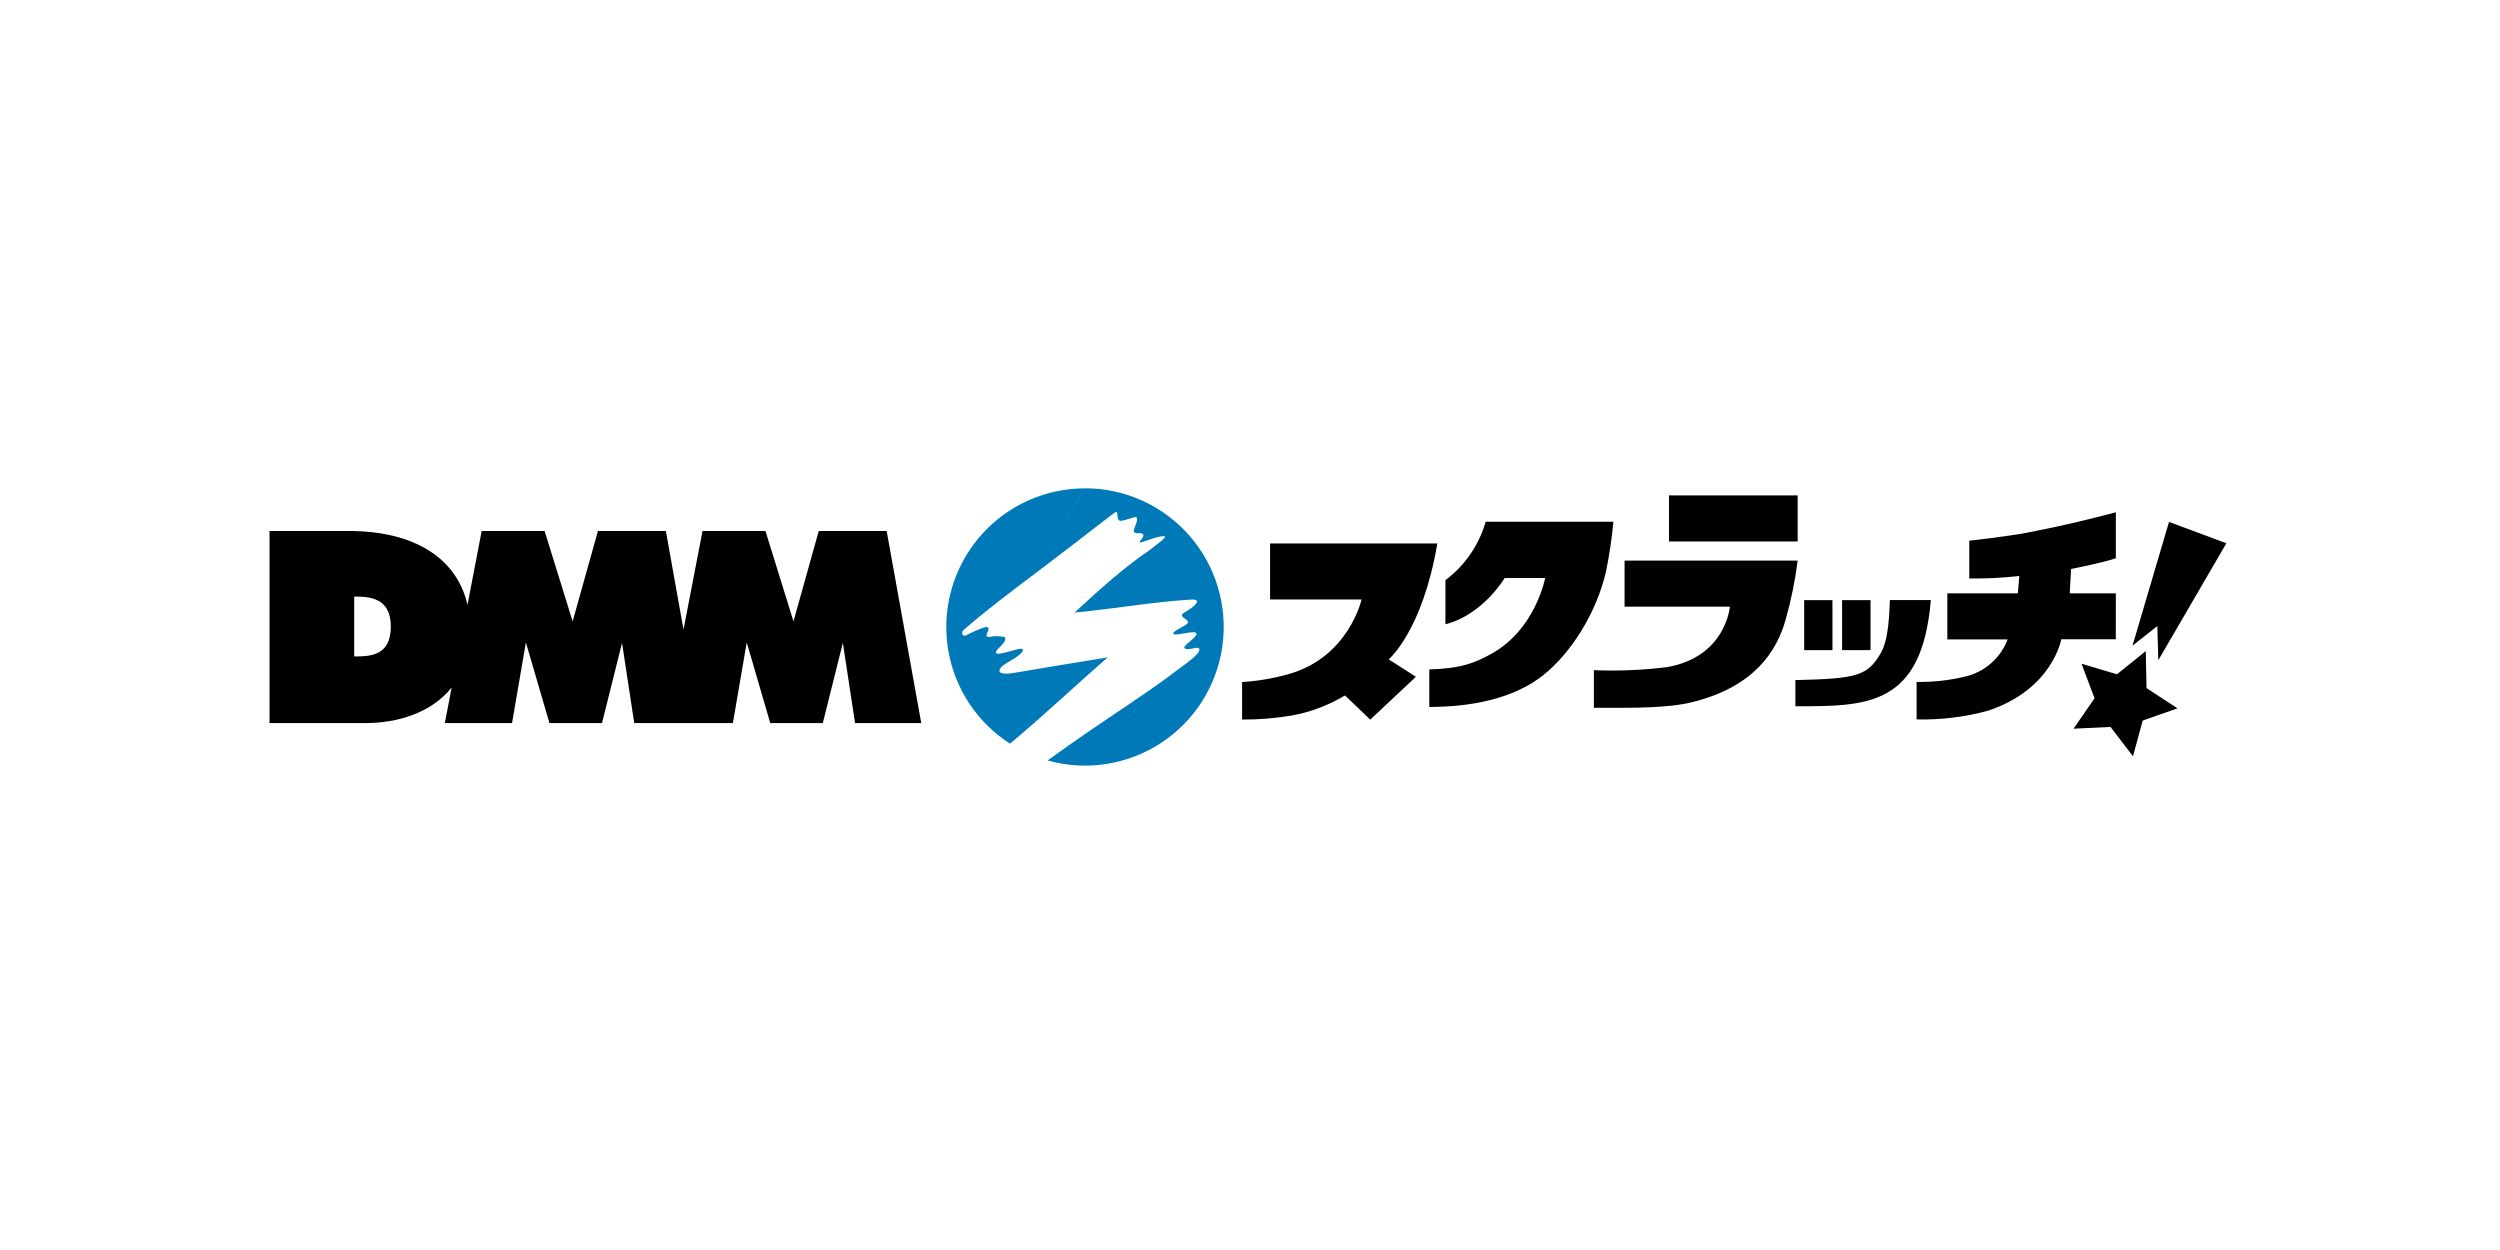 <svg width="640" height="320" viewBox="0 0 640 320" fill="none" xmlns="http://www.w3.org/2000/svg">
<rect width="640" height="320" fill="white"/>
<path fill-rule="evenodd" clip-rule="evenodd" d="M549.313 166.684L541.938 172.617L532.866 169.907L536.205 178.757L530.823 186.549L540.285 186.087L546.046 193.607L548.528 184.467L557.434 181.334L549.513 176.152L549.313 166.684ZM541.654 151.895H529.854L530.194 145.661C530.194 145.661 538.498 144.036 541.654 142.911V131.15C534.747 132.937 529.097 134.412 518.706 136.41C514.325 137.251 504.34 138.42 504.139 138.42V148.082C508.416 148.148 512.692 147.936 516.941 147.448L516.568 151.901H498.518V163.678H513.963C513.115 165.913 511.759 167.919 510.002 169.539C508.244 171.159 506.135 172.348 503.839 173.012C499.534 174.122 495.098 174.646 490.653 174.571V184.172C496.814 184.319 502.964 183.569 508.909 181.946C525.457 176.48 527.684 163.656 527.684 163.656H541.643L541.654 151.895ZM367.934 139.132H325.142V153.47H348.558C348.558 153.47 345.247 168.398 329.634 172.645C325.826 173.704 321.918 174.359 317.973 174.599V184.206C322.253 184.23 326.527 183.881 330.747 183.165C335.537 182.279 340.131 180.545 344.311 178.044C344.311 178.044 346.198 179.775 350.779 184.228L362.468 173.263C357.692 170.14 355.488 168.81 355.488 168.81C355.488 168.81 364.126 161.652 367.961 139.11L367.934 139.132ZM413.018 133.566H380.335C378.617 139.538 375 144.789 370.032 148.522V159.821C379.75 157.3 385.194 147.96 385.194 147.96H395.563C395.563 147.96 393.136 161.062 381.854 167.341C377.758 169.617 374.251 171.137 365.896 171.376V180.977C376.55 180.977 387.437 178.907 395.057 172.857C402.037 167.318 408.682 157.06 411.148 146.251C412.004 142.077 412.63 137.859 413.024 133.616L413.018 133.566ZM415.89 143.513V155.301H442.852C442.852 155.301 441.833 168.192 426.744 170.786C420.538 171.56 414.28 171.821 408.031 171.565V181.2C418.178 181.2 426.828 181.35 433.34 179.719C449.114 175.768 454.852 166.712 457.118 158.652C458.525 153.69 459.556 148.63 460.201 143.513H415.89ZM460.201 126.815H427.262V138.615H460.201V126.815ZM483.818 153.632C483.651 156.598 483.612 163.561 481.458 167.224C478.063 172.985 475.547 173.753 459.622 174.103V180.805C477.89 180.805 491.994 180.944 494.293 153.62H483.807L483.818 153.632ZM469.135 153.632H461.871V166.433H469.107V153.632H469.135ZM478.859 153.632H471.573V166.433H478.853V153.632H478.859ZM552.53 169.01L569.952 139.071L555.269 133.611L545.918 165.292L552.274 160.283L552.53 169.01Z" fill="black"/>
<path fill-rule="evenodd" clip-rule="evenodd" d="M255.467 162.938L277.731 125.022C270.063 125.026 262.603 127.513 256.466 132.11C250.33 136.708 245.847 143.169 243.689 150.527C241.531 157.885 241.813 165.743 244.494 172.927C247.175 180.111 252.111 186.233 258.562 190.378C267.556 182.864 275.616 175.194 283.57 168.287C278.766 169.044 261.083 171.994 260.048 172.183C254.482 173.185 255.244 171.165 257.821 169.656C259.079 168.916 262.586 166.973 261.717 166.15C261.211 165.626 255.5 168.003 254.994 167.19C254.487 166.378 258.122 164.446 257.22 163.088C255.971 162.806 254.676 162.787 253.419 163.033C252.968 163.155 252.021 163.2 252.973 161.524C253.252 160.628 252.823 160.467 252.305 160.522C250.575 161.082 248.898 161.798 247.296 162.66C246.517 163.033 245.854 162.103 246.617 161.324C252.606 156.103 259.218 151.155 267.634 144.809C278.21 136.833 285.551 130.867 285.768 131.039C286.325 131.429 285.818 132.709 286.508 133.227C287.199 133.744 290.499 132.047 290.922 132.436C291.635 133.087 290.104 135.219 290.243 136.049C290.8 136.973 291.941 136.126 292.57 136.711C293.199 137.295 291.546 138.581 291.785 138.859C292.024 139.138 296.661 137 298.114 137.29C298.937 137.451 295.564 139.772 294.089 140.991C285.963 146.401 276.907 155.257 275.081 156.826C285.807 155.775 294.83 154.133 304.581 153.515C307.014 153.286 307.593 154.244 302.884 157.016C301.848 157.834 303.468 158.196 304.053 159.014C304.871 159.949 300.023 161.346 300.368 162.281C301.069 162.899 305.845 161.207 306.279 162.131C306.713 163.055 302.605 165.326 303.257 165.932C304.041 166.667 306.468 165.482 306.847 165.932C308.027 166.806 304.064 169.539 301.542 171.421C299.394 173.046 296.316 175.389 289.024 180.287C282.445 184.712 275.571 189.304 268.185 194.681C273.069 196.051 278.19 196.358 283.203 195.582C288.216 194.806 293.005 192.965 297.246 190.182C301.488 187.399 305.083 183.74 307.791 179.451C310.499 175.161 312.256 170.341 312.944 165.315C313.632 160.29 313.235 155.175 311.78 150.315C310.325 145.456 307.845 140.965 304.508 137.144C301.17 133.324 297.053 130.264 292.433 128.169C287.813 126.074 282.798 124.993 277.725 125L255.467 162.938Z" fill="#0079B8"/>
<path fill-rule="evenodd" clip-rule="evenodd" d="M226.986 135.932H209.603L203.13 159.064L195.955 135.932H179.847L174.977 161.185L170.463 135.932H153.075L146.596 159.064L139.416 135.932H123.308L119.678 154.856C116.951 142.795 105.919 135.932 89.299 135.932H69V185.107H93.602C101.505 185.107 110.35 182.625 115.626 175.996L113.879 185.107H131.083L134.629 164.469L140.657 185.107H154.11L159.242 164.58L162.364 185.107H187.617L191.163 164.469L197.185 185.107H210.638L215.77 164.58L218.893 185.107H235.841L226.986 135.932ZM90.674 168.048V152.724C94.392 152.724 100.047 152.891 100.047 160.355C100.081 168.003 94.609 168.048 90.674 168.048Z" fill="black"/>
</svg>
